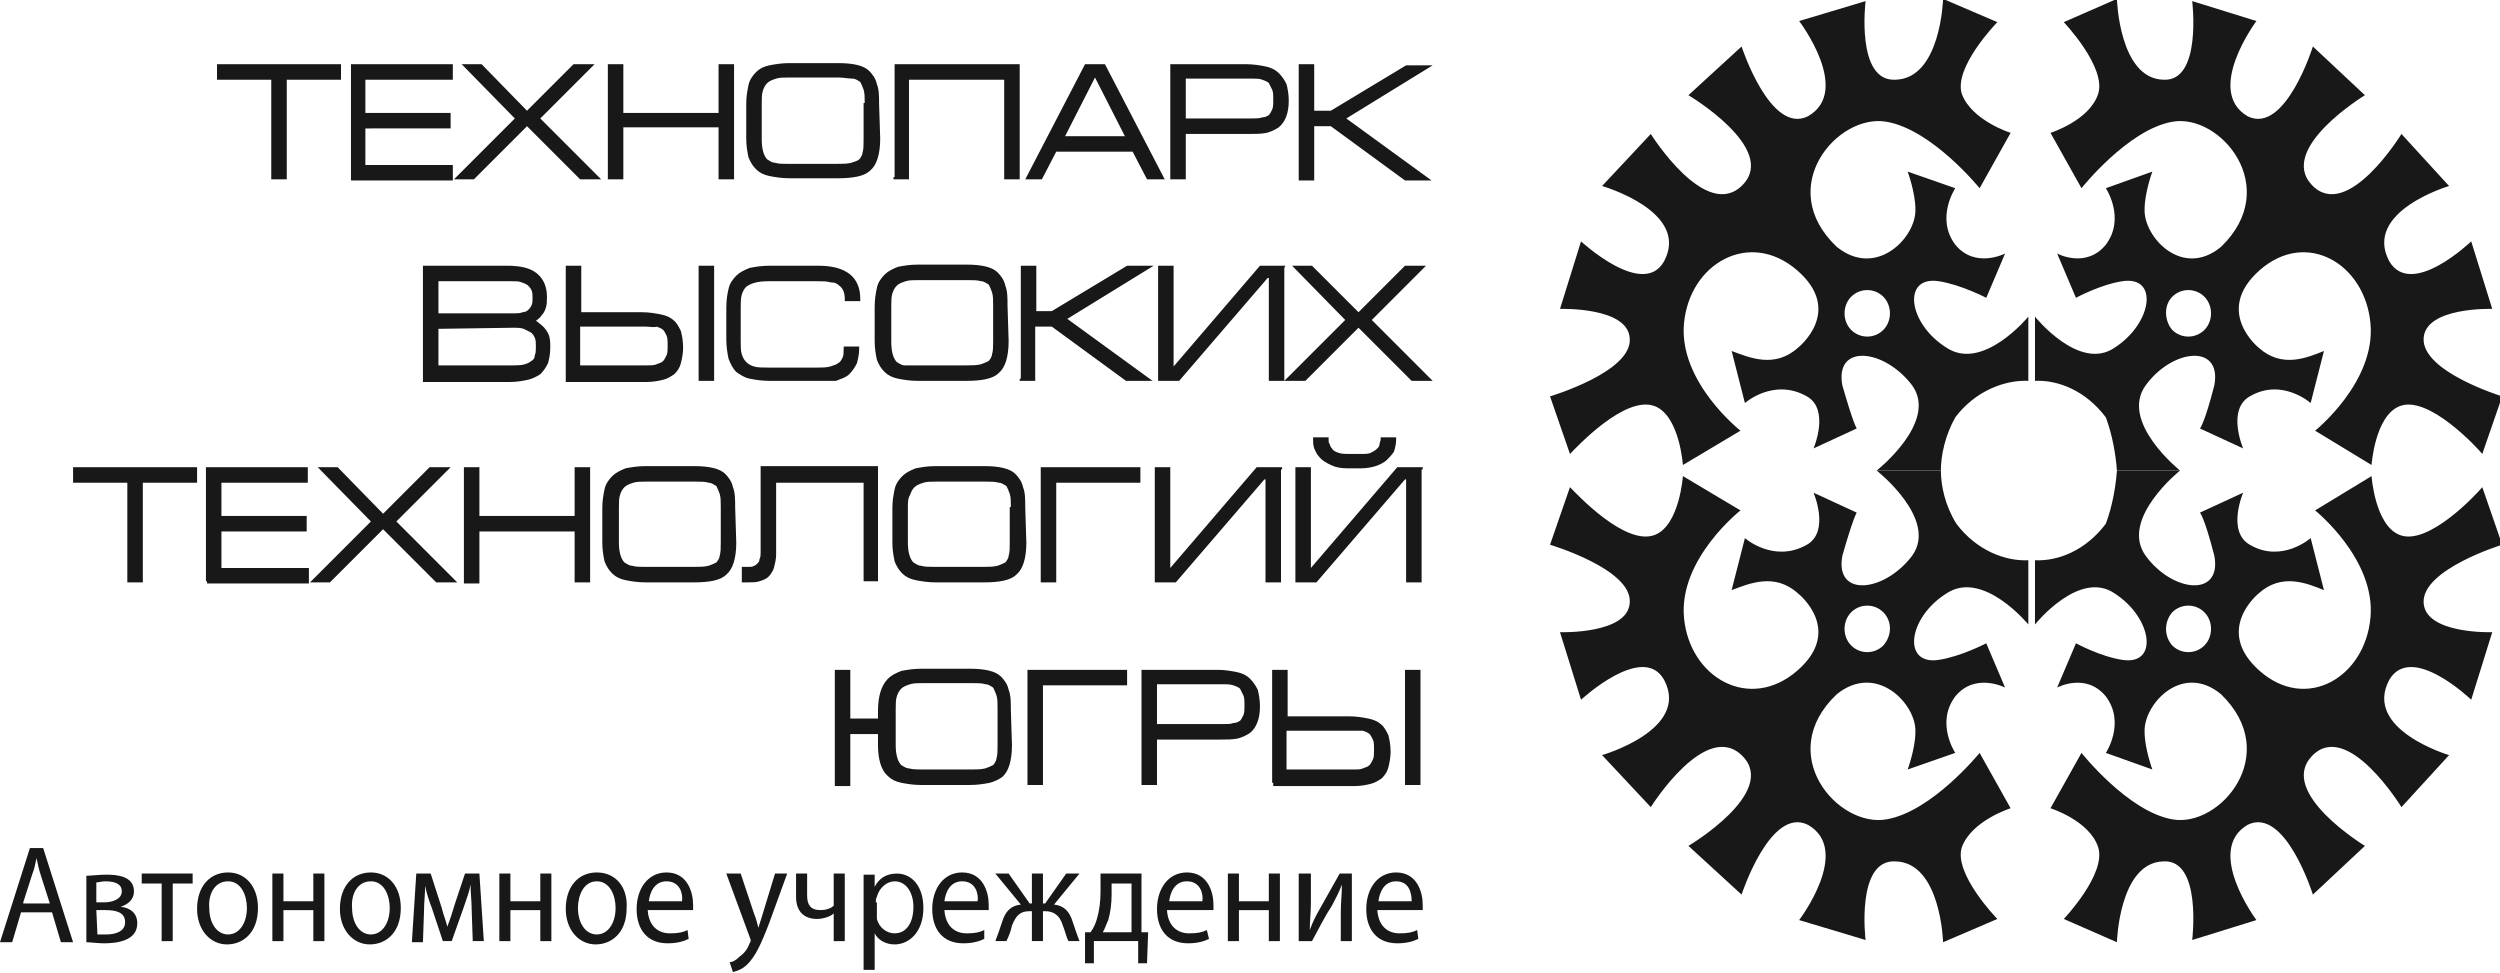 <?xml version="1.0" encoding="UTF-8"?> <!-- Generator: Adobe Illustrator 24.1.1, SVG Export Plug-In . SVG Version: 6.00 Build 0) --> <svg xmlns="http://www.w3.org/2000/svg" xmlns:xlink="http://www.w3.org/1999/xlink" id="Слой_1" x="0px" y="0px" viewBox="0 0 225.8 87.9" style="enable-background:new 0 0 225.8 87.9;" xml:space="preserve"> <style type="text/css"> .st0{fill:#181818;} .st1{fill-rule:evenodd;clip-rule:evenodd;fill:#181818;} </style> <path class="st0" d="M90.1,64c0-0.5,0-0.9-0.1-1.2c-0.1-0.3-0.2-0.5-0.3-0.7c-0.2-0.1-0.4-0.3-0.7-0.3c-0.3-0.1-0.7-0.1-1.2-0.1 h-4.4c-0.5,0-0.9,0-1.2,0.1c-0.3,0.1-0.6,0.2-0.8,0.4c-0.2,0.2-0.3,0.4-0.4,0.7c-0.1,0.3-0.1,0.7-0.1,1.2v3.2c0,0.9,0.2,1.5,0.5,1.8 c0.2,0.1,0.4,0.3,0.7,0.3c0.3,0.1,0.8,0.1,1.2,0.1h4.4c0.5,0,0.9,0,1.3-0.1c0.3-0.1,0.5-0.2,0.7-0.3c0.1-0.1,0.3-0.4,0.3-0.6 c0.1-0.3,0.1-0.7,0.1-1.2L90.1,64L90.1,64z M91.4,67.3c0,1.4-0.3,2.4-0.9,2.9c-0.3,0.2-0.7,0.4-1.1,0.5c-0.5,0.1-1.1,0.2-1.8,0.2 h-4.4c-0.7,0-1.3-0.1-1.8-0.2c-0.5-0.1-0.9-0.3-1.2-0.6c-0.6-0.5-0.9-1.5-0.9-2.8v-1h-2.5v4.7h-1.4V60.5h1.4v4.4h2.5v-0.7 c0-1.3,0.3-2.3,0.9-2.9c0.3-0.3,0.7-0.5,1.2-0.7c0.5-0.1,1.1-0.2,1.8-0.2h4.4c1.3,0,2.3,0.2,2.8,0.7c0.3,0.3,0.6,0.7,0.7,1.2 c0.2,0.5,0.2,1.1,0.2,1.8L91.4,67.3L91.4,67.3z M92.8,70.7V60.5h9v1.4h-7.6v9h-1.4V70.7L92.8,70.7z M103.1,70.7V60.5h6.9 c0.6,0,1.2,0.1,1.7,0.2c0.5,0.1,0.9,0.3,1.2,0.6c0.3,0.3,0.5,0.6,0.7,1c0.1,0.4,0.2,0.9,0.2,1.5c0,1.1-0.3,1.9-0.9,2.4 c-0.3,0.2-0.7,0.4-1.1,0.5c-0.5,0.1-1,0.1-1.7,0.1h-5.6v4.1h-1.4L103.1,70.7L103.1,70.7z M104.5,65.4h5.9c0.4,0,0.8,0,1-0.1 c0.3,0,0.4-0.1,0.6-0.2c0.1-0.1,0.2-0.3,0.3-0.5c0.1-0.2,0.1-0.5,0.1-0.9c0-0.4,0-0.7-0.1-0.9c-0.1-0.2-0.2-0.4-0.3-0.6 c-0.1-0.1-0.3-0.2-0.6-0.3c-0.3-0.1-0.6-0.1-0.9-0.1h-6V65.4L104.5,65.4z M114.9,70.7V60.5h1.4v4.2h5.6c0.6,0,1.2,0.1,1.7,0.2 c0.5,0.1,0.9,0.3,1.1,0.5c0.3,0.2,0.5,0.6,0.7,1c0.1,0.4,0.2,0.9,0.2,1.5c0,0.5-0.1,1-0.2,1.4c-0.1,0.4-0.3,0.7-0.6,1 c-0.3,0.2-0.6,0.4-1,0.5c-0.4,0.1-0.9,0.2-1.5,0.2h-7.3V70.7L114.9,70.7z M122.1,66h-5.9v3.5h6c0.4,0,0.7,0,0.9-0.1 c0.2-0.1,0.4-0.1,0.6-0.3c0.1-0.1,0.2-0.3,0.3-0.5c0.1-0.2,0.1-0.5,0.1-0.9c0-0.4,0-0.7-0.1-0.9c-0.1-0.2-0.2-0.4-0.3-0.5 c-0.1-0.1-0.3-0.2-0.6-0.3C122.9,66,122.5,66,122.1,66z M128.1,70.9h-1.2V60.5h1.4v10.4H128.1z M117.3,16V5.8h1.4v4.2h1.5l6.8-4.1 h2.4l-7.8,4.8l7.7,5.6h-2.4l-6.7-4.9h-1.5v4.9h-1.4V16z M80.8,16V5.8h11.3v10.4h-1.4v-9h-8.6v9h-1.4V16L80.8,16z M54.9,16V5.8h1.4 v4.4h8.6V5.8h1.4v10.4h-1.4v-4.7h-8.6v4.7h-1.4V16z M47.6,10l4.2-4.2h1.9l-4.9,4.9l5.5,5.5h-1.9l-4.8-4.8l-4.8,4.8H41l5.5-5.5 l-4.8-4.9h1.8L47.6,10z M31.7,16V5.8h9.2v1.4H33v3h7.7v1.4H33v3.3h7.9v1.4h-9.2L31.7,16L31.7,16z M19.8,5.8h11v1.4h-4.9v9h-1.4v-9 h-4.9V5.8H19.8z M125.2,41.6c-0.5,0.4-1.3,0.7-2.3,0.7h-1.2c-0.6,0-1.1-0.1-1.5-0.3c-0.4-0.2-0.8-0.4-1.1-0.8 c-0.2-0.2-0.3-0.5-0.4-0.7c-0.1-0.3-0.1-0.5-0.1-0.8v-0.2h1.4v0.2c0,0.2,0,0.3,0.1,0.4c0,0.1,0.1,0.3,0.2,0.4 c0.1,0.2,0.3,0.3,0.6,0.4c0.3,0.1,0.6,0.1,0.9,0.1h1.1c0.4,0,0.7,0,0.9-0.1c0.2-0.1,0.4-0.2,0.6-0.4c0.1-0.1,0.2-0.2,0.2-0.4 c0-0.1,0.1-0.3,0.1-0.4v-0.2h1.4v0.2c0,0.4-0.1,0.8-0.2,1.1C125.7,41.1,125.5,41.3,125.2,41.6z M128.4,42.4v10.2H127v-9.3h-0.1 l-8,9.3H117V42.2h1.4v9.1l7.8-9.1h2.3V42.4L128.4,42.4z M115.7,42.4v10.2h-1.4v-9.3h-0.1l-8,9.3h-1.9V42.2h1.4v9.1l7.8-9.1h2.3V42.4 L115.7,42.4z M94,52.5V42.2h9v1.4h-7.6v9H94V52.5z M92.7,49c0,1.4-0.3,2.4-0.9,2.9c-0.5,0.5-1.5,0.7-2.9,0.7h-4.4 c-0.7,0-1.3-0.1-1.8-0.2c-0.5-0.1-0.9-0.3-1.2-0.6c-0.3-0.3-0.5-0.6-0.7-1.1c-0.1-0.5-0.2-1-0.2-1.7v-3.1c0-0.7,0.1-1.2,0.2-1.7 c0.1-0.5,0.4-0.9,0.7-1.2c0.3-0.3,0.7-0.5,1.2-0.7c0.5-0.1,1.1-0.2,1.8-0.2h4.4c1.3,0,2.3,0.2,2.8,0.7c0.3,0.3,0.6,0.7,0.7,1.2 c0.2,0.5,0.2,1.1,0.2,1.8L92.7,49L92.7,49z M91.3,45.8c0-0.5,0-0.9-0.1-1.2c-0.1-0.3-0.2-0.5-0.3-0.7c-0.2-0.1-0.4-0.3-0.7-0.3 c-0.3-0.1-0.7-0.1-1.2-0.1h-4.4c-0.5,0-0.9,0-1.2,0.1c-0.3,0.1-0.6,0.2-0.8,0.4c-0.2,0.2-0.3,0.4-0.4,0.7C82,45,82,45.4,82,45.8V49 c0,0.9,0.2,1.5,0.5,1.8c0.2,0.1,0.4,0.3,0.7,0.3c0.3,0.1,0.7,0.1,1.2,0.1h4.4c0.5,0,0.9,0,1.3-0.1c0.3-0.1,0.5-0.2,0.7-0.3 c0.1-0.1,0.3-0.4,0.3-0.6c0.1-0.3,0.1-0.7,0.1-1.2V45.8L91.3,45.8z M78,43.6h-7.9v6.5c0,0.4-0.1,0.8-0.2,1.2 c-0.1,0.3-0.3,0.6-0.5,0.8c-0.2,0.2-0.5,0.3-0.8,0.4c-0.3,0.1-0.6,0.1-1,0.1h-0.6v-1.4h0.7c0.1,0,0.3,0,0.4-0.1 c0.1,0,0.2-0.1,0.3-0.2c0.1-0.1,0.2-0.2,0.2-0.4c0.1-0.2,0.1-0.4,0.1-0.6v-7.8h10.6v10.4H78V43.6z M66.5,49c0,1.4-0.3,2.4-0.9,2.9 c-0.5,0.5-1.5,0.7-2.9,0.7h-4.4c-0.7,0-1.3-0.1-1.8-0.2c-0.5-0.1-0.9-0.3-1.2-0.6c-0.3-0.3-0.5-0.6-0.7-1.1c-0.1-0.5-0.2-1-0.2-1.7 v-3.1c0-0.7,0.1-1.2,0.2-1.7c0.1-0.5,0.4-0.9,0.7-1.2c0.3-0.3,0.7-0.5,1.2-0.7c0.5-0.1,1.1-0.2,1.8-0.2h4.4c1.3,0,2.3,0.2,2.8,0.7 c0.3,0.3,0.6,0.7,0.7,1.2c0.2,0.5,0.2,1.1,0.2,1.8L66.5,49L66.5,49z M65.1,45.8c0-0.5,0-0.9-0.1-1.2c-0.1-0.3-0.2-0.5-0.3-0.7 c-0.2-0.1-0.4-0.3-0.7-0.3c-0.3-0.1-0.7-0.1-1.2-0.1h-4.4c-0.5,0-0.9,0-1.2,0.1c-0.3,0.1-0.6,0.2-0.8,0.4c-0.2,0.2-0.3,0.4-0.4,0.7 c-0.1,0.3-0.1,0.7-0.1,1.2V49c0,0.9,0.2,1.5,0.5,1.8c0.2,0.1,0.4,0.3,0.7,0.3c0.3,0.1,0.7,0.1,1.2,0.1h4.4c0.5,0,0.9,0,1.3-0.1 c0.3-0.1,0.5-0.2,0.7-0.3c0.1-0.1,0.3-0.4,0.3-0.6c0.1-0.3,0.1-0.7,0.1-1.2V45.8L65.1,45.8z M41.9,52.5V42.2h1.4v4.4h8.6v-4.4h1.4 v10.4h-1.4V48h-8.6v4.7h-1.4V52.5z M34.6,46.4l4.2-4.2h1.9l-4.9,4.9l5.5,5.5h-1.9l-4.8-4.8l-4.8,4.8H28l5.5-5.5l-4.8-4.9h1.8 L34.6,46.4z M18.6,52.5V42.2h9.2v1.4H20v3h7.7V48H20v3.3h7.9v1.4h-9.2V52.5z M6.8,42.2h11v1.4h-4.9v9h-1.4v-9H6.6v-1.4H6.8z M116,24.2v10.2l5.5-5.5l-4.8-4.9h1.8l4.2,4.2l4.2-4.2h1.9l-4.9,4.9l5.5,5.5h-1.9l-4.8-4.8l-4.8,4.8h-3.3v-9.3h-0.1l-8,9.3h-1.9V24 h1.4v9.1l7.8-9.1h2.3L116,24.2L116,24.2z M92.2,34.2V24h1.4v4.1H95l6.8-4.1h2.4l-7.8,4.8l7.7,5.6h-2.4l-6.7-4.9h-1.5v4.9h-1.4V34.2 L92.2,34.2z M91.1,30.8c0,1.4-0.3,2.4-0.9,2.9c-0.5,0.5-1.5,0.7-2.9,0.7h-4.4c-0.7,0-1.3-0.1-1.8-0.2c-0.5-0.1-0.9-0.3-1.2-0.6 c-0.3-0.3-0.5-0.6-0.7-1.1c-0.1-0.5-0.2-1-0.2-1.7v-3.1c0-0.7,0.1-1.2,0.2-1.7c0.1-0.5,0.4-0.9,0.7-1.2c0.3-0.3,0.7-0.5,1.2-0.7 c0.5-0.1,1.1-0.2,1.8-0.2h4.4c1.3,0,2.3,0.2,2.8,0.7c0.3,0.3,0.6,0.7,0.7,1.2c0.2,0.5,0.2,1.1,0.2,1.8L91.1,30.8L91.1,30.8z M89.7,27.6c0-0.5,0-0.9-0.1-1.2c-0.1-0.3-0.2-0.5-0.3-0.7c-0.2-0.1-0.4-0.3-0.7-0.3c-0.3-0.1-0.7-0.1-1.2-0.1h-4.4 c-0.5,0-0.9,0-1.2,0.1c-0.3,0.1-0.6,0.2-0.8,0.4c-0.2,0.2-0.3,0.4-0.4,0.7c-0.1,0.3-0.1,0.7-0.1,1.2v3.2c0,0.9,0.2,1.5,0.5,1.8 c0.2,0.1,0.4,0.3,0.7,0.3C82,33,82.4,33,82.9,33h4.4c0.5,0,0.9,0,1.3-0.1c0.3-0.1,0.5-0.2,0.7-0.3c0.1-0.1,0.3-0.4,0.3-0.6 c0.1-0.3,0.1-0.7,0.1-1.2L89.7,27.6L89.7,27.6z M73.9,34.4h-4.4c-0.7,0-1.3-0.1-1.8-0.2c-0.5-0.1-0.9-0.4-1.2-0.6 c-0.3-0.3-0.5-0.7-0.7-1.2c-0.1-0.5-0.2-1.1-0.2-1.7v-2.9c0-0.7,0.1-1.3,0.2-1.7c0.1-0.5,0.4-0.9,0.7-1.2c0.3-0.3,0.7-0.5,1.2-0.7 c0.5-0.1,1.1-0.2,1.8-0.2h4.4c2.5,0,3.8,1,3.8,3v0.2h-1.4v-0.2c0-0.6-0.2-1-0.5-1.2c-0.2-0.2-0.4-0.3-0.8-0.3 c-0.3-0.1-0.7-0.1-1.2-0.1h-4.4c-1,0-1.6,0.2-2,0.5c-0.2,0.2-0.3,0.4-0.4,0.7c-0.1,0.3-0.1,0.8-0.1,1.3v2.9c0,0.5,0,0.9,0.1,1.2 c0.1,0.3,0.2,0.5,0.4,0.7c0.2,0.2,0.4,0.3,0.7,0.4c0.3,0.1,0.8,0.1,1.3,0.1h4.4c0.5,0,0.8,0,1.2-0.1c0.3-0.1,0.6-0.2,0.7-0.3 c0.2-0.1,0.3-0.3,0.4-0.5c0.1-0.2,0.1-0.5,0.1-0.8v-0.2h1.4v0.2c0,0.5-0.1,0.9-0.2,1.3c-0.2,0.4-0.4,0.7-0.7,1 c-0.3,0.3-0.7,0.4-1.2,0.6C75.2,34.4,74.6,34.4,73.9,34.4z M64.3,34.4h-1.2V24h1.4v10.4H64.3z M58.3,29.5h-5.9V33h6 c0.4,0,0.7,0,0.9-0.1c0.2-0.1,0.4-0.1,0.6-0.3c0.1-0.1,0.2-0.3,0.3-0.5c0.1-0.2,0.1-0.5,0.1-0.9c0-0.4,0-0.7-0.1-0.9 c-0.1-0.2-0.2-0.4-0.3-0.5c-0.1-0.1-0.3-0.2-0.6-0.3C59.1,29.6,58.7,29.5,58.3,29.5z M51.1,34.2V24h1.4v4.2H58 c0.6,0,1.2,0.1,1.7,0.2c0.5,0.1,0.9,0.3,1.1,0.5c0.3,0.2,0.5,0.6,0.7,1c0.1,0.4,0.2,0.9,0.2,1.5c0,0.5-0.1,1-0.2,1.4 c-0.1,0.4-0.3,0.7-0.6,1c-0.3,0.2-0.6,0.4-1,0.5c-0.4,0.1-0.9,0.2-1.5,0.2h-7.3V34.2z M39.6,29.7V33h6.9c0.7,0,1.1-0.1,1.5-0.4 c0.2-0.1,0.3-0.3,0.3-0.5c0.1-0.2,0.1-0.5,0.1-0.8c0-0.3,0-0.6-0.1-0.8c-0.1-0.2-0.2-0.4-0.4-0.5c-0.2-0.1-0.4-0.2-0.6-0.3 c-0.3-0.1-0.6-0.1-0.9-0.1L39.6,29.7L39.6,29.7z M38.2,34.2V24h7.6c1.2,0,2.1,0.2,2.7,0.7c0.6,0.5,0.9,1.2,0.9,2.1 c0,0.4,0,0.7-0.1,1c-0.1,0.3-0.2,0.5-0.4,0.7c-0.1,0.2-0.3,0.3-0.4,0.4l-0.1,0.1c0.1,0,0.2,0.1,0.3,0.2c0.3,0.2,0.6,0.5,0.8,0.9 c0.2,0.4,0.2,0.8,0.2,1.3c0,0.6-0.1,1-0.2,1.4c-0.2,0.4-0.4,0.7-0.7,1c-0.3,0.2-0.7,0.4-1.1,0.5c-0.5,0.1-1,0.2-1.6,0.2h-7.9V34.2z M39.6,25.4v2.9h6.7c0.4,0,0.7,0,0.9-0.1c0.2,0,0.4-0.1,0.5-0.2c0.1-0.1,0.2-0.2,0.3-0.4c0.1-0.2,0.1-0.4,0.1-0.7 c0-0.3,0-0.5-0.1-0.7c-0.1-0.2-0.2-0.3-0.3-0.4c-0.1-0.1-0.3-0.2-0.6-0.3c-0.2-0.1-0.5-0.1-0.9-0.1H39.6L39.6,25.4z M107.1,10.7h5.9 c0.4,0,0.8,0,1-0.1c0.3,0,0.4-0.1,0.6-0.2c0.1-0.1,0.2-0.3,0.3-0.5C115,9.7,115,9.4,115,9c0-0.4,0-0.7-0.1-0.9 c-0.1-0.2-0.2-0.4-0.3-0.6c-0.1-0.1-0.3-0.2-0.6-0.3c-0.2-0.1-0.6-0.1-0.9-0.1h-6L107.1,10.7L107.1,10.7z M105.7,16V5.8h6.9 c0.6,0,1.2,0.1,1.7,0.2c0.5,0.1,0.9,0.3,1.2,0.6c0.3,0.3,0.5,0.6,0.7,1c0.1,0.4,0.2,0.9,0.2,1.5c0,1.1-0.3,1.9-0.9,2.4 c-0.3,0.2-0.7,0.4-1.1,0.5c-0.5,0.1-1,0.1-1.7,0.1h-5.6v4.1h-1.4V16L105.7,16z M96.2,12.3h5.4L98.9,7L96.2,12.3z M94,16.2h-1.4 c1.8-3.5,3.6-6.9,5.4-10.4h1.8c1.8,3.5,3.6,6.9,5.4,10.4h-1.6l-1.3-2.5h-6.9l-1.3,2.5H94z M79.5,12.5c0,1.4-0.3,2.4-0.9,2.9 c-0.5,0.5-1.5,0.7-2.9,0.7h-4.4c-0.7,0-1.3-0.1-1.8-0.2c-0.5-0.1-0.9-0.3-1.2-0.6c-0.3-0.3-0.5-0.6-0.7-1.1c-0.1-0.5-0.2-1-0.2-1.7 V9.4c0-0.7,0.1-1.2,0.2-1.7c0.1-0.5,0.4-0.9,0.7-1.2C68.6,6.2,69,6,69.5,5.9c0.5-0.1,1.1-0.2,1.8-0.2h4.4c1.3,0,2.3,0.2,2.8,0.7 c0.3,0.3,0.6,0.7,0.7,1.2c0.2,0.5,0.2,1.1,0.2,1.8L79.5,12.5L79.5,12.5z M78.1,9.3c0-0.5,0-0.9-0.1-1.2c-0.1-0.3-0.2-0.5-0.3-0.7 c-0.2-0.1-0.4-0.3-0.7-0.3C76.6,7.1,76.2,7,75.7,7h-4.4c-0.5,0-0.9,0-1.2,0.1c-0.3,0.1-0.6,0.2-0.8,0.4c-0.2,0.2-0.3,0.4-0.4,0.7 c-0.1,0.3-0.1,0.7-0.1,1.2v3.2c0,0.9,0.2,1.5,0.5,1.8c0.2,0.1,0.4,0.3,0.7,0.3c0.3,0.1,0.7,0.1,1.2,0.1h4.4c0.5,0,0.9,0,1.3-0.1 c0.3-0.1,0.6-0.2,0.7-0.3c0.1-0.1,0.3-0.4,0.3-0.6c0.1-0.3,0.1-0.7,0.1-1.2V9.3L78.1,9.3z"></path> <path class="st0" d="M124.5,81.4c0.1-0.8,0.5-1.8,1.6-1.8c1.2,0,1.4,1.1,1.4,1.8H124.5z M128.5,82.2c0-0.1,0-0.3,0-0.5 c0-1.1-0.5-2.9-2.4-2.9c-1.7,0-2.7,1.5-2.7,3.3c0,1.9,1,3.1,2.8,3.1c0.9,0,1.5-0.2,1.9-0.4L128,84c-0.4,0.2-0.8,0.3-1.6,0.3 c-1,0-1.9-0.6-2-2.1H128.5z M117.3,78.9v6.1h1.2c0.6-1.1,1.2-2.3,1.8-3.2c0.3-0.6,0.6-1.1,0.9-1.9h0c0,1-0.1,1.5-0.1,2.5v2.6h1v-6.1 H121l-1.8,3.2c-0.4,0.7-0.6,1.1-0.9,1.9l0,0c0-0.9,0.1-1.5,0.1-2.5v-2.6L117.3,78.9L117.3,78.9z M110.9,78.9v6.1h1v-2.8h2.7v2.8h1 v-6.1h-1v2.5h-2.7v-2.5H110.9z M105.6,81.4c0.1-0.8,0.5-1.8,1.6-1.8c1.2,0,1.5,1.1,1.4,1.8H105.6z M109.6,82.2c0-0.1,0-0.3,0-0.5 c0-1.1-0.5-2.9-2.4-2.9c-1.7,0-2.7,1.5-2.7,3.3c0,1.9,1,3.1,2.8,3.1c0.9,0,1.5-0.2,1.9-0.4l-0.2-0.8c-0.4,0.2-0.8,0.3-1.6,0.3 c-1,0-1.9-0.6-2-2.1H109.6z M100.3,79.8h1.9v4.4h-2.6c0.2-0.3,0.3-0.7,0.5-1.1c0.2-0.7,0.3-1.5,0.3-2.3V79.8z M99.4,78.9v1.6 c0,0.9-0.1,1.7-0.3,2.4c-0.1,0.4-0.3,0.9-0.6,1.3l-0.5,0l0,2.8h0.8l0-2h4l0,2h0.8l0.1-2.8l-0.6,0v-5.3H99.4z M89.9,78.9l2.3,2.8 c-0.9,0.1-1.4,0.6-1.7,1.6c-0.2,0.6-0.4,1.2-0.6,1.7h1c0.2-0.4,0.4-0.9,0.5-1.4c0.4-1,0.8-1.3,1.6-1.3h0.2v2.7h1v-2.7h0.2 c0.7,0,1.3,0.3,1.6,1.3c0.2,0.5,0.3,1,0.5,1.4h1c-0.2-0.5-0.4-1.1-0.6-1.7c-0.3-1-0.8-1.5-1.7-1.6l2.3-2.8h-1.2l-1.9,2.7h-0.2v-2.7 h-1v2.7H93l-1.9-2.7L89.9,78.9L89.9,78.9z M85.3,81.4c0.1-0.8,0.5-1.8,1.6-1.8c1.2,0,1.5,1.1,1.4,1.8H85.3z M89.3,82.2 c0-0.1,0-0.3,0-0.5c0-1.1-0.5-2.9-2.4-2.9c-1.7,0-2.7,1.5-2.7,3.3c0,1.9,1,3.1,2.8,3.1c0.9,0,1.5-0.2,1.9-0.4L88.9,84 c-0.4,0.2-0.8,0.3-1.6,0.3c-1,0-1.9-0.6-2-2.1H89.3z M79.1,81.5c0-0.2,0-0.3,0.1-0.5c0.2-0.8,0.9-1.4,1.6-1.4c1.1,0,1.7,1.1,1.7,2.3 c0,1.4-0.6,2.4-1.7,2.4c-0.7,0-1.4-0.5-1.6-1.3c0-0.1,0-0.3,0-0.5V81.5L79.1,81.5z M78,87.6h1v-3.3h0c0.3,0.6,1,1,1.8,1 c1.3,0,2.6-1.1,2.6-3.3c0-1.9-1-3.1-2.4-3.1c-0.9,0-1.6,0.4-2,1.2h0l0-1.1H78c0,0.6,0,1.2,0,2V87.6L78,87.6z M71.9,78.9v2.1 c0,1.4,0.8,2,1.9,2c0.5,0,1.2-0.2,1.5-0.5h0v2.5h1v-6.1h-1v2.9c-0.3,0.3-0.8,0.4-1.2,0.4c-0.9,0-1.2-0.5-1.2-1.3v-2H71.9L71.9,78.9z M65.6,78.9l2.1,5.7c0,0.1,0.1,0.2,0.1,0.3c0,0.1,0,0.2-0.1,0.3c-0.2,0.6-0.6,1-0.9,1.2c-0.3,0.3-0.6,0.5-0.9,0.5l0.3,0.9 c0.3-0.1,0.8-0.2,1.3-0.7c0.7-0.7,1.2-1.7,2-3.8l1.6-4.4h-1.1l-1.1,3.6c-0.1,0.4-0.3,0.9-0.4,1.3h0c-0.1-0.4-0.2-0.8-0.4-1.3 l-1.2-3.6H65.6L65.6,78.9z M58.6,81.4c0.1-0.8,0.5-1.8,1.6-1.8c1.2,0,1.5,1.1,1.4,1.8H58.6z M62.6,82.2c0-0.1,0-0.3,0-0.5 c0-1.1-0.5-2.9-2.4-2.9c-1.7,0-2.7,1.5-2.7,3.3c0,1.9,1,3.1,2.8,3.1c0.9,0,1.5-0.2,1.9-0.4L62.1,84c-0.4,0.2-0.8,0.3-1.6,0.3 c-1,0-1.9-0.6-2-2.1H62.6z M53.9,79.6c1.2,0,1.7,1.3,1.7,2.4c0,1.4-0.7,2.4-1.7,2.4c-1,0-1.7-1-1.7-2.4 C52.2,80.9,52.7,79.6,53.9,79.6z M53.9,78.8c-1.6,0-2.8,1.2-2.8,3.3c0,1.9,1.2,3.2,2.7,3.2c1.4,0,2.8-1,2.8-3.3 C56.7,80.1,55.6,78.8,53.9,78.8z M45.1,78.9v6.1h1v-2.8h2.7v2.8h1v-6.1h-1v2.5h-2.7v-2.5H45.1z M37.2,85.1h1l0.1-2.9 c0-0.7,0.1-1.5,0.1-2.2h0c0.1,0.6,0.4,1.5,0.6,2l1,3h0.8l1.1-3.1c0.3-0.9,0.5-1.4,0.6-2h0c0,0.7,0.1,1.5,0.1,2.2l0.1,2.9h1l-0.4-6.1 h-1.3l-0.9,2.7c-0.2,0.7-0.5,1.6-0.7,2.1h0c-0.1-0.5-0.4-1.2-0.5-1.7l-1-3.1h-1.3L37.2,85.1z M33.5,79.6c1.2,0,1.7,1.3,1.7,2.4 c0,1.4-0.7,2.4-1.7,2.4c-1,0-1.7-1-1.7-2.4C31.7,80.9,32.2,79.6,33.5,79.6z M33.5,78.8c-1.6,0-2.8,1.2-2.8,3.3 c0,1.9,1.2,3.2,2.7,3.2c1.4,0,2.8-1,2.8-3.3C36.2,80.1,35.1,78.8,33.5,78.8z M24.6,78.9v6.1h1v-2.8h2.7v2.8h1v-6.1h-1v2.5h-2.7v-2.5 H24.6z M20.6,79.6c1.2,0,1.7,1.3,1.7,2.4c0,1.4-0.7,2.4-1.7,2.4c-1,0-1.7-1-1.7-2.4C18.8,80.9,19.3,79.6,20.6,79.6z M20.6,78.8 c-1.6,0-2.8,1.2-2.8,3.3c0,1.9,1.2,3.2,2.7,3.2c1.4,0,2.8-1,2.8-3.3C23.3,80.1,22.2,78.8,20.6,78.8z M12.8,78.9v0.9h1.8v5.2h1v-5.2 h1.8v-0.9H12.8z M8.7,82.2h0.8c1,0,1.8,0.2,1.8,1.1c0,0.9-1,1.1-1.7,1.1c-0.3,0-0.5,0-0.8,0L8.7,82.2L8.7,82.2z M8.7,79.7 c0.2,0,0.5-0.1,0.8-0.1c1,0,1.5,0.3,1.5,0.9c0,0.7-0.8,1-1.6,1H8.7L8.7,79.7L8.7,79.7z M7.8,85.1c0.3,0,1,0.1,1.6,0.1 c1.1,0,3-0.2,3-1.8c0-0.9-0.6-1.4-1.5-1.5v0c0.6-0.2,1.2-0.6,1.2-1.4c0-1.4-1.6-1.5-2.5-1.5c-0.7,0-1.4,0.1-1.8,0.1V85.1L7.8,85.1z M2.1,81.5l0.8-2.5c0.2-0.5,0.3-1,0.4-1.5h0c0.1,0.5,0.2,1,0.4,1.6l0.8,2.5H2.1z M4.7,82.4l0.8,2.7h1.1l-2.7-8.5H2.7L0,85.1h1.1 l0.8-2.7H4.7z"></path> <path class="st1" d="M196.2,26.8c0.8-0.8,2.1-0.8,2.9,0c0.8,0.8,0.8,2.2,0,3c-0.8,0.8-2.1,0.8-2.9,0C195.5,29,195.4,27.6,196.2,26.8 z M191.2,42.5l5.7,0c0,0-5.5-4.4-3.1-7.7c2.4-3.3,6.9-3.8,6.2,0c-0.9,3.5-1.3,3.9-1.3,3.9l3.9,1.8c0,0-1.5-3.5,0.6-4.7 c2.9-1.7,5.5,0.6,5.5,0.6l1.2-4.7c-1.5,0.6-3.8,1.6-5.9-0.3c0,0-4.1-3.3,0.1-7c4.2-3.7,9.5-0.6,10,4.8c0.5,5.3-5,9.7-5,9.7l5.1,3.1 c0,0,0.3-4.4,2.5-5.3c2.6-1.1,7.1,3.8,7.5,4.3l1.8-5.2c0,0-7.2-2.2-7.1-5.2c0.1-2.9,6.2-2.7,6.2-2.7l-1.9-6.1c0,0-5.4,5.2-7.4,1.8 c-2.4-4.5,5.4-6.8,5.4-6.8l-4.3-4.7c0,0-4.9,8-8.1,4.6c-3.1-3.3,4.8-8.1,4.8-8.1l-4.7-4.4c0,0-2.5,8-5.9,6.3 c-3.9-2.3,0.8-8.6,0.8-8.6l-5.8-1.8c0,0,0.9,7.3-2.6,7.1c-4-0.1-4.2-7.3-4.2-7.3l-4.8,2.1c0,0,3.9,4.1,3.1,6.5 c-0.8,2.4-4.3,3.5-4.3,3.5l2.8,5c0,0,4.2-5.3,8.2-6c4.3-0.8,10,5.9,4.4,11.3c-3.5,2.9-7-0.9-6.9-3.4c0-1.5,0.7-3.4,0.7-3.4l-4.2,1.5 c0,0,1.8,2.7,0,5.1c-1.8,2.2-4.4,0.8-4.4,0.8l1.7,4c0,0,2.2-1.2,4.2-1.5c3.3-0.5,2.7,3.8-0.7,6c-3.2,2.2-7.2-2.8-7.2-2.8l0,5.8 c2.1-0.1,4.6,0.9,6.4,3.3C190.8,39.3,191.1,41.1,191.2,42.5z"></path> <path class="st1" d="M170.1,26.8c-0.8-0.8-2.1-0.8-2.9,0c-0.8,0.8-0.8,2.2,0,3c0.8,0.8,2.1,0.8,2.9,0 C170.9,29,170.9,27.6,170.1,26.8z M175.3,42.5l-5.8,0c0,0,5.6-4.4,3.2-7.7c-2.5-3.3-7-3.8-6.3,0c1,3.5,1.3,3.9,1.3,3.9l-3.9,1.8 c0,0,1.5-3.5-0.6-4.7c-3-1.7-5.6,0.6-5.6,0.6l-1.2-4.7c1.6,0.6,3.9,1.6,6-0.3c0,0,4.2-3.3-0.1-7c-4.3-3.7-9.7-0.6-10.2,4.8 c-0.5,5.3,5.1,9.7,5.1,9.7l-5.2,3.1c0,0-0.3-4.4-2.5-5.3c-2.7-1.1-7.2,3.8-7.7,4.3l-1.8-5.2c0,0,7.4-2.2,7.2-5.2 c-0.1-2.9-6.3-2.7-6.3-2.7l1.9-6.1c0,0,5.6,5.2,7.5,1.8c2.4-4.5-5.6-6.8-5.6-6.8l4.4-4.7c0,0,5,8,8.3,4.6c3.2-3.3-4.9-8.1-4.9-8.1 l4.8-4.4c0,0,2.6,8,6,6.3c4-2.3-0.8-8.6-0.8-8.6l6-1.8c0,0-0.9,7.3,2.7,7.1c4.1-0.1,4.3-7.3,4.3-7.3l4.9,2.1c0,0-4,4.1-3.2,6.5 c0.9,2.4,4.4,3.5,4.4,3.5l-2.8,5c0,0-4.3-5.3-8.4-6c-4.4-0.8-10.2,5.9-4.5,11.3c3.6,2.9,7.2-0.9,7.1-3.4c0-1.5-0.7-3.4-0.7-3.4 l4.3,1.5c0,0-1.8,2.7,0,5.1c1.8,2.2,4.5,0.8,4.5,0.8l-1.7,4c0,0-2.3-1.2-4.3-1.5c-3.3-0.5-2.8,3.8,0.7,6c3.3,2.2,7.4-2.8,7.4-2.8 l0,5.8c-2.1-0.1-4.8,0.9-6.6,3.3C175.7,39.3,175.3,41.1,175.3,42.5z"></path> <path class="st1" d="M170.1,58.3c-0.8,0.8-2.1,0.8-2.9,0c-0.8-0.8-0.8-2.2,0-3c0.8-0.8,2.1-0.8,2.9,0 C170.9,56.1,170.9,57.4,170.1,58.3z M175.3,42.5l-5.8,0v0c0,0,5.6,4.4,3.2,7.7c-2.5,3.3-7,3.8-6.3,0c1-3.5,1.3-3.9,1.3-3.9l-3.9-1.8 c0,0,1.5,3.5-0.6,4.7c-3,1.7-5.6-0.6-5.6-0.6l-1.2,4.7c1.6-0.6,3.9-1.6,6,0.3c0,0,4.2,3.3-0.1,7c-4.3,3.7-9.7,0.6-10.2-4.8 c-0.5-5.3,5.1-9.7,5.1-9.7l-5.2-3.1c0,0-0.3,4.4-2.5,5.3c-2.7,1.1-7.2-3.8-7.7-4.3l-1.8,5.2c0,0,7.4,2.2,7.2,5.2 c-0.1,2.9-6.3,2.7-6.3,2.7l1.9,6.1c0,0,5.6-5.2,7.5-1.8c2.4,4.5-5.6,6.8-5.6,6.8l4.4,4.7c0,0,5-8,8.3-4.6c3.2,3.3-4.9,8.1-4.9,8.1 l4.8,4.4c0,0,2.6-8,6-6.3c4,2.3-0.8,8.6-0.8,8.6l6,1.8c0,0-0.9-7.3,2.7-7.1c4.1,0.1,4.3,7.3,4.3,7.3l4.9-2.1c0,0-4-4.1-3.2-6.5 c0.9-2.4,4.4-3.5,4.4-3.5l-2.8-5c0,0-4.3,5.3-8.4,6c-4.4,0.8-10.2-5.9-4.5-11.3c3.6-2.9,7.2,0.9,7.1,3.4c0,1.5-0.7,3.4-0.7,3.4 l4.3-1.5c0,0-1.8-2.7,0-5.1c1.8-2.2,4.5-0.8,4.5-0.8l-1.7-4c0,0-2.3,1.2-4.3,1.5c-3.3,0.5-2.8-3.8,0.7-6c3.3-2.2,7.4,2.8,7.4,2.8 l0-5.8c-2.1,0.1-4.7-0.9-6.5-3.3C175.7,45.7,175.3,43.9,175.3,42.5z"></path> <path class="st1" d="M196.2,58.3c0.8,0.8,2.1,0.8,2.9,0c0.8-0.8,0.8-2.2,0-3c-0.8-0.8-2.1-0.8-2.9,0 C195.5,56.1,195.4,57.4,196.2,58.3z M191.2,42.5l5.7,0v0c0,0-5.5,4.4-3.1,7.7c2.4,3.3,6.9,3.8,6.2,0c-0.9-3.5-1.3-3.9-1.3-3.9 l3.9-1.8c0,0-1.5,3.5,0.6,4.7c2.9,1.7,5.5-0.6,5.5-0.6l1.2,4.7c-1.5-0.6-3.8-1.6-5.9,0.3c0,0-4.1,3.3,0.1,7c4.2,3.7,9.5,0.6,10-4.8 c0.5-5.3-5-9.7-5-9.7l5.1-3.1c0,0,0.3,4.4,2.5,5.3c2.6,1.1,7.1-3.8,7.5-4.3l1.8,5.2c0,0-7.2,2.2-7.1,5.2c0.1,2.9,6.2,2.7,6.2,2.7 l-1.9,6.1c0,0-5.4-5.2-7.4-1.8c-2.4,4.5,5.4,6.8,5.4,6.8l-4.3,4.7c0,0-4.9-8-8.1-4.6c-3.1,3.3,4.8,8.1,4.8,8.1l-4.7,4.4 c0,0-2.5-8-5.9-6.3c-3.9,2.3,0.8,8.6,0.8,8.6l-5.8,1.8c0,0,0.9-7.3-2.6-7.1c-4,0.1-4.2,7.3-4.2,7.3l-4.8-2.1c0,0,3.9-4.1,3.1-6.5 c-0.8-2.4-4.3-3.5-4.3-3.5l2.8-5c0,0,4.2,5.3,8.2,6c4.3,0.8,10-5.9,4.4-11.3c-3.5-2.9-7,0.9-6.9,3.4c0,1.5,0.7,3.4,0.7,3.4l-4.2-1.5 c0,0,1.8-2.7,0-5.1c-1.8-2.2-4.4-0.8-4.4-0.8l1.7-4c0,0,2.2,1.2,4.2,1.5c3.3,0.5,2.7-3.8-0.7-6c-3.2-2.2-7.2,2.8-7.2,2.8l0-5.8 c2.1,0.1,4.6-0.9,6.4-3.3C190.8,45.7,191.1,43.9,191.2,42.5z"></path> </svg> 